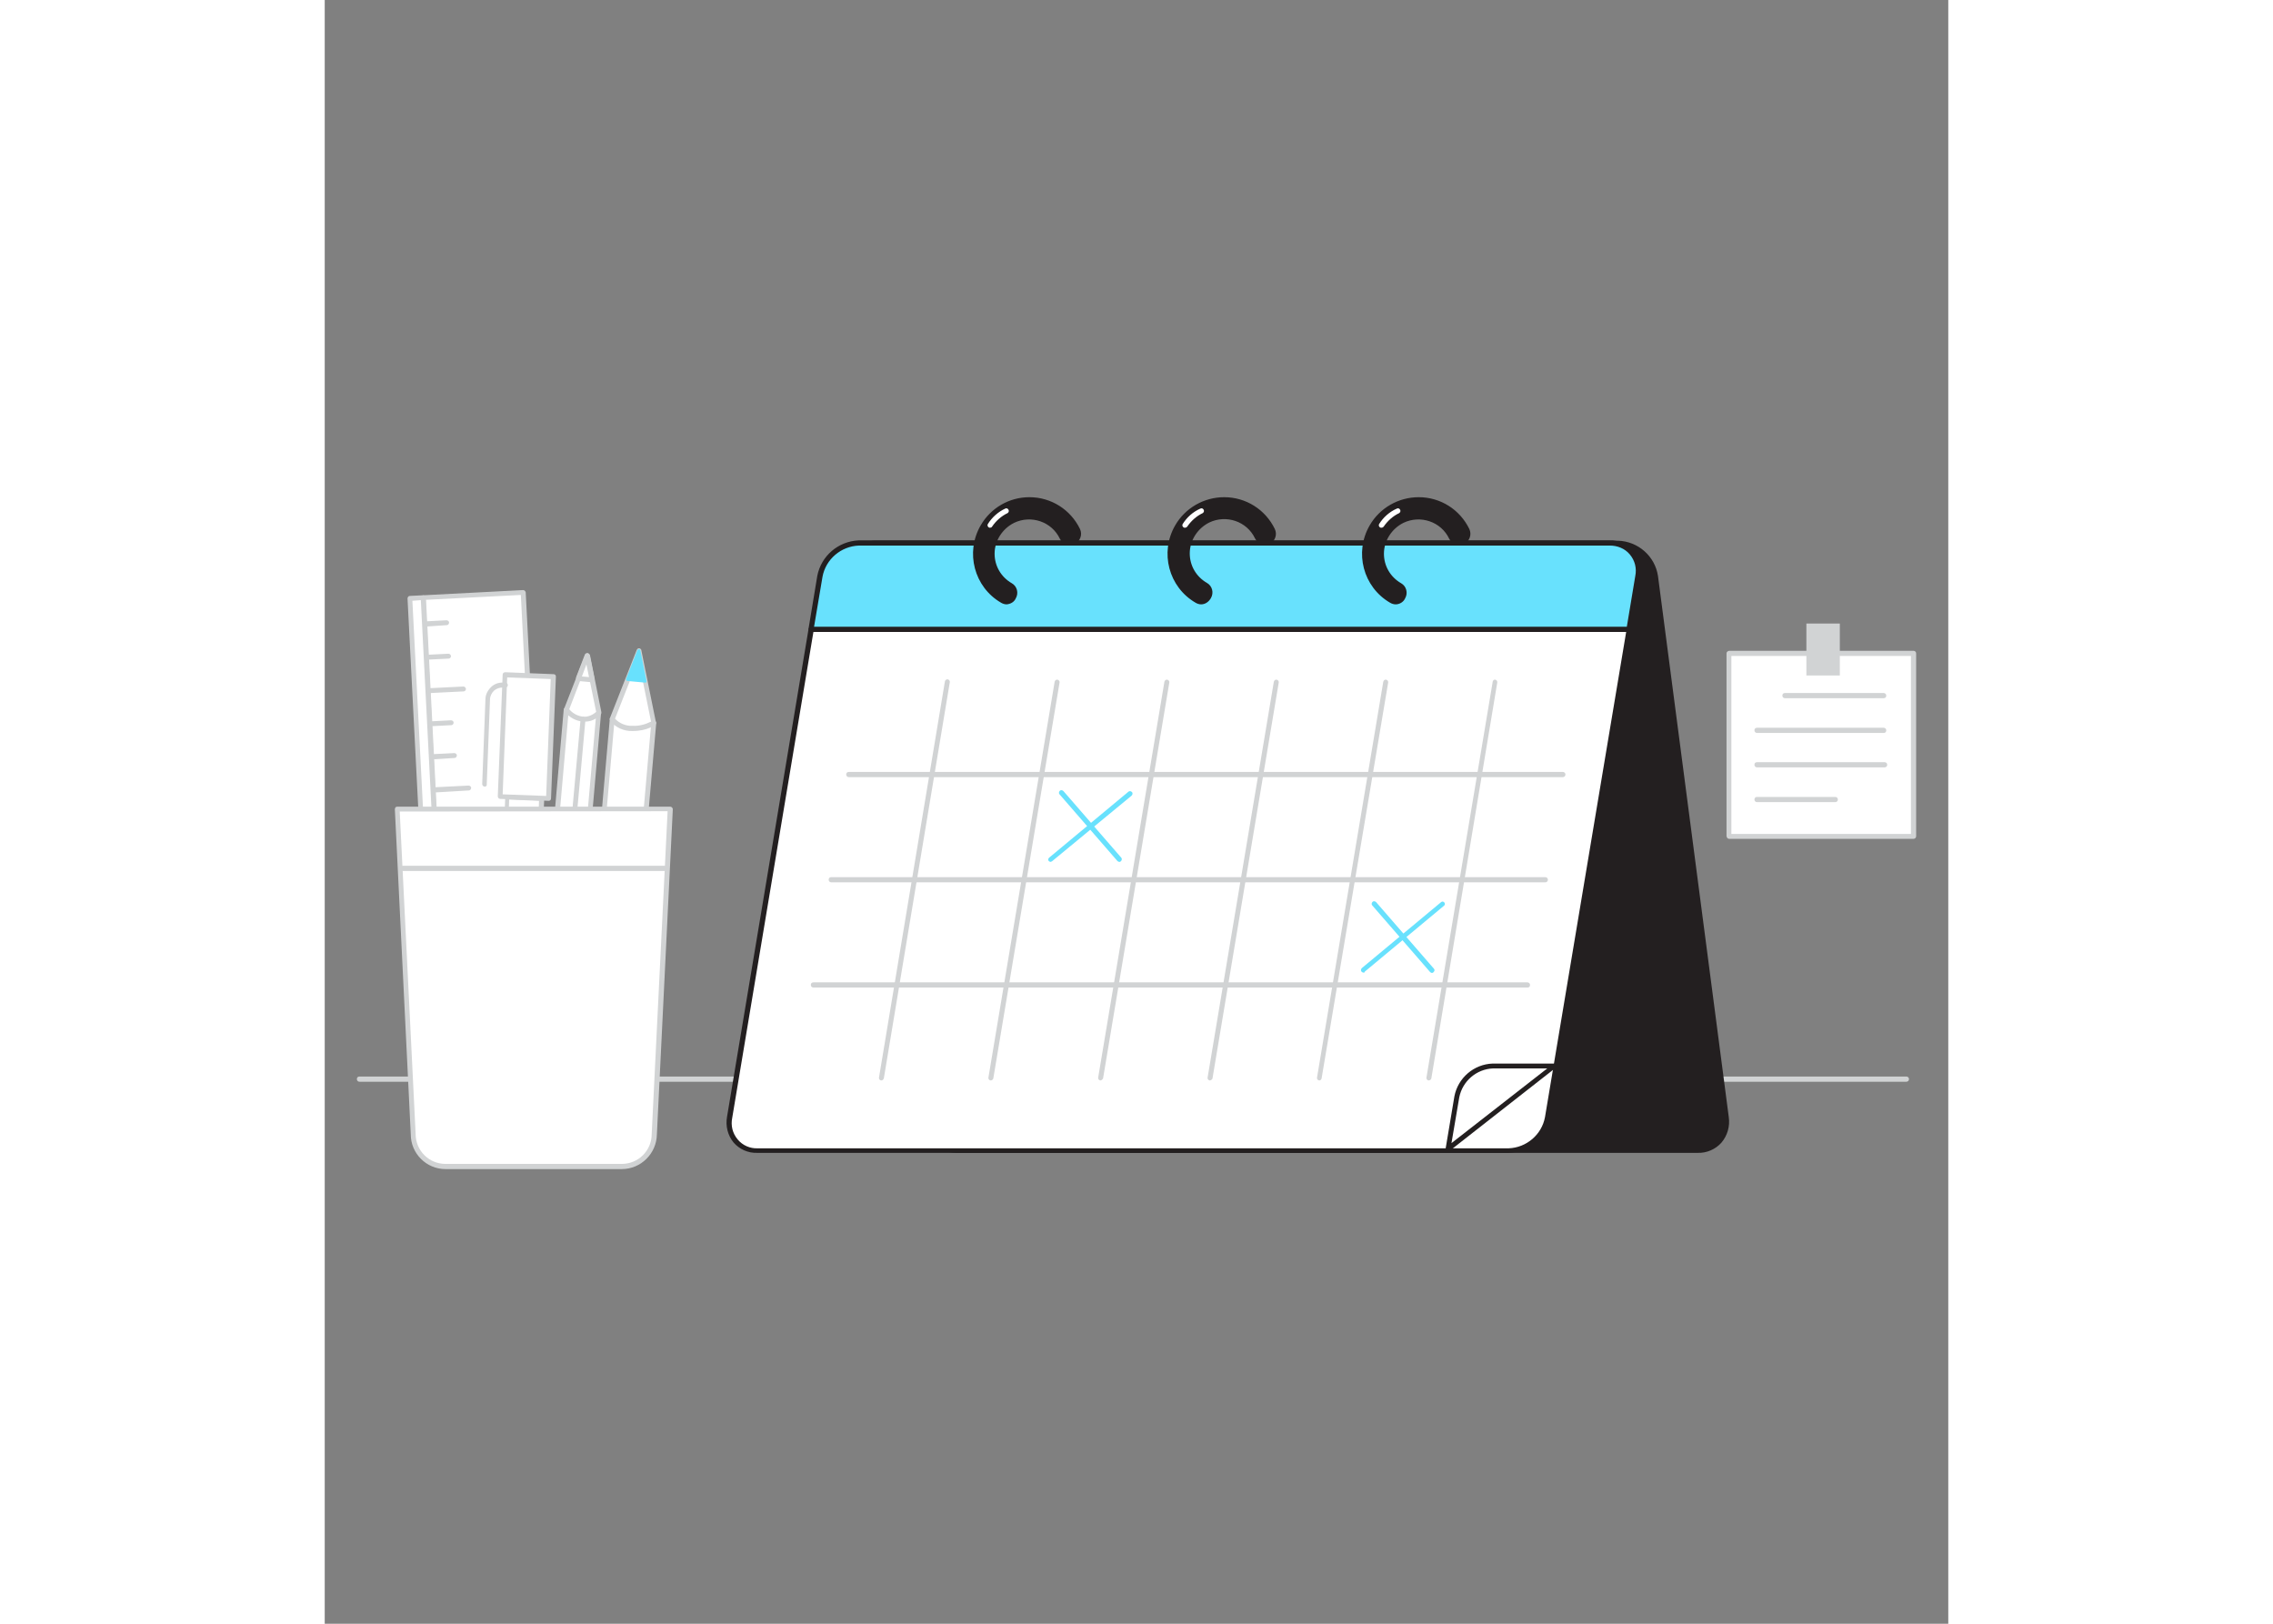 <svg xmlns="http://www.w3.org/2000/svg" xml:space="preserve" id="Layer_1" x="0" y="0" class="illustrations_image" data-imageid="calendar-71" style="width:700px;height:120%" version="1.1" viewBox="0 0 500 500"><rect x="0" y="0" width="500" height="500" fill="#808080" stroke="none"/><style>.st0_calendar-71{fill:#d1d3d4}.st1_calendar-71{fill:#fff}.st2_calendar-71{fill:#68e1fd}.st3_calendar-71{fill:#231f20}.st4_calendar-71{fill:none}</style><path id="floor_calendar-71" d="M487.1 333.1H10.7c-.4 0-.8-.3-.8-.8s.3-.8.8-.8h476.4c.4 0 .8.3.8.8s-.4.8-.8.8z" class="st0_calendar-71"/><g id="Stationery_calendar-71"><path d="m30.325 183.987 30.66-1.57L68.77 334.52l-30.66 1.57z" class="st1_calendar-71"/><path d="M38.2 336.9c-.2 0-.4-.1-.5-.2-.2-.1-.2-.3-.2-.5l-7.8-152.1c0-.4.3-.8.7-.8l30.7-1.6c.4 0 .7.3.8.7l7.8 152.1c0 .4-.3.8-.7.8l-30.8 1.6zm-7-152.2 7.7 150.6 29.2-1.5-7.7-150.6-29.2 1.5z" class="st0_calendar-71"/><path d="m26.308 184.204 4.095-.21 7.785 152.103-4.095.21z" class="st1_calendar-71"/><path d="M34.1 337.1c-.4 0-.7-.3-.8-.7l-7.8-152.1c0-.4.3-.8.7-.8l4.1-.2c.2 0 .4.1.5.2.1.1.2.3.2.5l7.8 152.1c0 .2-.1.4-.2.5-.1.1-.3.2-.5.2l-4 .3zM27 185l7.7 150.6 2.6-.1-7.7-150.7-2.6.2z" class="st0_calendar-71"/><path d="M31.7 192.9c-.4 0-.8-.3-.8-.8s.3-.8.8-.8l5.8-.3c.4 0 .8.3.8.7 0 .4-.3.8-.7.8l-5.9.4zm.5 10.2c-.4 0-.7-.3-.8-.7 0-.4.3-.8.7-.8l6-.3c.4 0 .7.3.8.7 0 .4-.3.8-.7.8l-6 .3zm.5 10.3c-.4 0-.7-.3-.8-.7 0-.4.3-.8.7-.8l10.1-.5c.4 0 .7.3.8.7 0 .4-.3.8-.7.8l-10.1.5zm.5 10.2c-.4 0-.7-.3-.8-.7 0-.4.3-.8.7-.8l5.8-.3c.4 0 .8.3.8.7 0 .4-.3.8-.7.8l-5.8.3zm.6 10.2c-.4 0-.8-.3-.8-.8s.3-.8.8-.8l6.1-.3c.4 0 .8.3.8.7 0 .4-.3.8-.7.8l-6.2.4zm.5 10.2c-.4 0-.8-.3-.8-.8s.3-.8.8-.8l10-.5c.4 0 .8.3.8.7 0 .4-.3.8-.7.8l-10.1.6z" class="st0_calendar-71"/><path d="m77.67 346.41 10.908-124.923 12.752 1.113-10.908 124.924z" class="st1_calendar-71"/><path d="m90.4 348.3-12.8-1.1c-.4 0-.7-.4-.7-.8l10.9-125c0-.4.4-.7.8-.7l12.8 1.1c.2 0 .4.1.5.3.1.2.2.3.2.5l-10.9 125c-.1.4-.4.7-.8.7zm-12-2.5 11.3 1 10.8-123.5-11.3-1-10.8 123.5z" class="st0_calendar-71"/><path d="M101.3 222.6s-2.1 1.7-6.5 1.7c-2.4.1-4.8-.9-6.3-2.9l4.8-12.2 3.5-8.9 1.9 9.4 2.6 12.9z" class="st1_calendar-71"/><path d="M94.8 225.1c-2.7.1-5.3-1.1-6.9-3.2-.1-.2-.2-.5-.1-.7l8.3-21.1c.2-.4.6-.6 1-.4.2.1.4.3.4.5l4.5 22.2c.1.3 0 .5-.2.7-.1.1-2.3 2-7 2zm-5.4-3.8c1.4 1.5 3.4 2.3 5.4 2.2 2 .1 3.9-.4 5.7-1.3L96.6 203l-7.2 18.3z" class="st0_calendar-71"/><path d="m98.7 209.7-5.4-.5 3.5-8.9z" class="st2_calendar-71 targetColor" style="fill:#68e1fd"/><path d="m98.7 210.2-5.4-.5c-.2 0-.3-.1-.4-.2-.1-.1-.1-.3-.1-.4l3.5-8.9c.1-.2.3-.3.5-.3s.4.2.4.4l1.9 9.4c0 .2 0 .3-.1.4 0 .1-.1.1-.3.1zm-4.6-1.4 4 .4-1.4-7-2.6 6.6z" class="st2_calendar-71 targetColor" style="fill:#68e1fd"/><path d="m65.87 316.9 8.585-98.325 10.062.879-8.586 98.325z" class="st1_calendar-71"/><path d="m75.8 318.6-10.1-.9c-.2 0-.4-.1-.5-.3-.1-.2-.2-.4-.2-.5l8.6-98.4c0-.4.4-.7.8-.7l10 .9c.2 0 .4.1.5.3.1.2.2.4.2.6l-8.6 98.3c.1.4-.3.7-.7.7zm-9.2-2.4 8.5.7 8.5-96.9-8.5-.8-8.5 97z" class="st0_calendar-71"/><path d="M84.4 219.4c-1.2 1.4-3 2.1-4.9 2-2-.2-3.9-1.3-5.2-2.9l3.8-9.6 2.7-7 1.5 7.4 2.1 10.1z" class="st1_calendar-71"/><path d="M79.9 222.2h-.4c-2.3-.2-4.3-1.4-5.7-3.2-.1-.2-.2-.5-.1-.7l6.5-16.6c.1-.3.4-.5.8-.5.3 0 .6.3.7.6l3.5 17.5c0 .2 0 .4-.1.6-1.3 1.5-3.2 2.4-5.2 2.3zm-4.6-3.8c1.1 1.3 2.6 2.1 4.3 2.3 1.5.1 2.9-.5 4-1.5l-3-14.6-5.3 13.8z" class="st0_calendar-71"/><path d="m82.4 209.3-4.2-.3 2.7-7z" class="st1_calendar-71"/><path d="m82.4 210.1-4.3-.4c-.2 0-.4-.2-.6-.4-.1-.2-.1-.4-.1-.7l2.7-7c.1-.3.4-.5.8-.5.3 0 .6.3.7.6l1.5 7.4c0 .2 0 .5-.2.6-.1.3-.3.4-.5.4zm-3.2-1.8 2.2.2-.8-3.9-1.4 3.7zm-8.3 109.9c-.5 0-.8-.4-.8-.8l8.7-96c0-.4.4-.7.8-.7s.7.4.7.8v.1l-8.7 96c0 .4-.3.6-.7.6z" class="st0_calendar-71"/><path d="m54.758 282.935 1.466-37.47 10.591.414-1.466 37.47z" class="st1_calendar-71"/><path d="m65.4 284.1-10.6-.4c-.4 0-.7-.4-.7-.8l1.5-37.5c0-.2.1-.4.2-.5.1-.1.3-.2.5-.2l10.6.4c.4 0 .7.4.7.8l-1.5 37.5c0 .2-.1.4-.2.5-.1.1-.3.2-.5.2zm-9.9-1.9 9.1.4 1.4-36-9.2-.4-1.3 36z" class="st0_calendar-71"/><path d="m54.042 245.28 1.47-37.57 14.888.583-1.47 37.57z" class="st1_calendar-71"/><path d="m69 246.6-15-.6c-.4 0-.7-.4-.7-.8l1.5-37.5c0-.4.4-.7.8-.7l14.9.6c.2 0 .4.1.5.2.1.1.2.3.2.5l-1.5 37.5c0 .5-.3.8-.7.8zm-14.2-2 13.4.5 1.4-36-13.4-.5-1.4 36z" class="st0_calendar-71"/><path d="M49.2 242.2c-.4 0-.7-.4-.7-.8l1-26.1c0-1.4.7-2.7 1.7-3.7s2.4-1.5 3.8-1.4h.7c.4 0 .7.4.7.8s-.4.7-.8.7h-.7c-1 0-2 .3-2.8 1-.7.7-1.2 1.7-1.2 2.7l-1 26.1c.1.4-.2.8-.7.7z" class="st0_calendar-71"/><path d="M22.3 249.1h84.1l-4.9 100.1c0 5.5-4.5 10-10 10H37.2c-5.5 0-9.9-4.5-10-10l-4.9-100.1z" class="st1_calendar-71"/><path d="M91.5 360H37.2c-5.9 0-10.7-4.8-10.7-10.7l-4.9-100.1c0-.2.1-.4.2-.6.1-.1.3-.2.5-.2h84.1c.4 0 .7.3.8.7v.1l-4.9 100.1c-.1 5.9-4.9 10.7-10.8 10.7zM23.1 249.9l4.9 99.3c0 5.1 4.1 9.2 9.2 9.2h54.3c5.1 0 9.2-4.1 9.2-9.2l4.9-99.4-82.5.1z" class="st0_calendar-71"/><path d="M104.8 268.2H24.1c-.4 0-.8-.3-.8-.8s.3-.8.8-.8h80.7c.4 0 .8.3.8.8s-.4.8-.8.8z" class="st0_calendar-71"/></g><g id="wall_note_calendar-71"><path d="M432.5 201.2h56.8v56.3h-56.8z" class="st1_calendar-71"/><path d="M489.3 258.3h-56.8c-.4 0-.7-.3-.8-.8v-56.3c0-.4.3-.7.8-.8h56.8c.4 0 .8.3.8.8v56.3c0 .5-.4.8-.8.8zm-56.1-1.5h55.3V202h-55.3v54.8z" class="st0_calendar-71"/><path d="M456.3 192h10.3v16h-10.3zm23.8 23h-30.4c-.4 0-.8-.3-.8-.8s.3-.8.8-.8h30.4c.4 0 .8.3.8.8s-.3.8-.8.8zm0 10.7h-39c-.4 0-.8-.3-.8-.8s.3-.8.8-.8h39c.4 0 .8.3.8.8s-.3.8-.8.8zm.3 10.6h-39.3c-.4 0-.8-.3-.8-.8s.3-.8.8-.8h39.3c.4 0 .8.3.8.8s-.4.8-.8.8zM465.2 247h-24.1c-.4 0-.8-.3-.8-.8s.3-.8.8-.8h24.1c.4 0 .8.3.8.8s-.4.8-.8.8z" class="st0_calendar-71"/></g><g id="Calendar_calendar-71"><path d="M398.3 167.3H169.9c-4.8-.1-8.9 3.7-9 8.5 0 .6 0 1.1.1 1.7L182.9 344c.9 5.8 5.7 10.1 11.6 10.2h228.4c4.9.1 8.9-3.7 9-8.6 0-.6 0-1.1-.1-1.7l-21.9-166.5c-.9-5.7-5.8-10-11.6-10.1z" class="st3_calendar-71"/><path d="M422.8 355H194.4c-6.2-.2-11.4-4.8-12.3-10.9l-21.9-166.5c-.4-2.8.4-5.7 2.3-7.9 1.9-2.1 4.6-3.3 7.4-3.2h228.4c6.2.2 11.4 4.8 12.3 10.9L432.4 344c.4 2.8-.4 5.7-2.3 7.9-1.8 2-4.5 3.2-7.3 3.1zM169.9 168c-2.4-.1-4.7.9-6.2 2.7-1.6 1.8-2.3 4.3-1.9 6.7L183.6 344c.8 5.4 5.4 9.4 10.8 9.6h228.4c2.4 0 4.7-.9 6.2-2.7 1.6-1.8 2.3-4.3 1.9-6.7l-21.8-166.6c-.8-5.4-5.4-9.5-10.8-9.6H169.9z" class="st3_calendar-71"/><path d="M149.8 193.8h251.8L376.5 344c-1.1 5.8-6.1 10-12 10.2H133.2c-5.7 0-9.5-4.6-8.5-10.2l25.1-150.2z" class="st1_calendar-71"/><path d="M364.5 355H133.2c-2.8.1-5.5-1.1-7.3-3.2-1.8-2.2-2.5-5.1-2-7.9L149 193.7c.1-.4.4-.6.7-.6h251.8c.4 0 .7.3.7.8v.1l-25.1 150.2c-1 6.1-6.3 10.6-12.6 10.8zm-214-160.4-25 149.6c-.5 2.4.1 4.8 1.7 6.7 1.5 1.8 3.8 2.8 6.1 2.7h231.3c5.5-.2 10.2-4.2 11.2-9.6l25-149.4H150.5z" class="st3_calendar-71"/><path d="M164.5 167.3h231.3c5.6 0 9.5 4.6 8.5 10.2l-2.7 16.3H149.8l2.7-16.3c1.1-5.8 6.1-10 12-10.2z" class="st2_calendar-71 targetColor" style="fill:#68e1fd"/><path d="M401.6 194.5H149.8c-.2 0-.4-.1-.6-.3-.1-.2-.2-.4-.2-.6l2.7-16.3c1.2-6.1 6.4-10.6 12.7-10.9h231.3c2.8-.1 5.4 1.1 7.3 3.2 1.8 2.2 2.5 5.1 2 7.9l-2.7 16.3c0 .5-.3.7-.7.7zM150.7 193H401l2.6-15.6c.5-2.4-.1-4.8-1.7-6.7-1.5-1.8-3.8-2.7-6.1-2.7H164.5c-5.5.2-10.2 4.2-11.2 9.6l-2.6 15.4z" class="st3_calendar-71"/><path d="M381.3 239.3H161.4c-.4 0-.8-.3-.8-.8s.3-.8.8-.8h219.9c.4 0 .8.3.8.8s-.4.8-.8.8zm-5.4 32.4H156c-.4 0-.8-.3-.8-.8s.3-.8.8-.8h219.9c.4 0 .8.3.8.8s-.4.8-.8.8zm-5.5 32.4H150.5c-.4 0-.8-.3-.8-.8s.3-.8.8-.8h219.9c.4 0 .8.3.8.8s-.3.8-.8.8z" class="st0_calendar-71"/><path d="m346 353.8 32.7-25.6h-18.9c-5.5.2-10.1 4.1-11.1 9.5l-2.7 16.1z" class="st1_calendar-71"/><path d="M346 354.6c-.1 0-.3 0-.4-.1-.3-.2-.4-.5-.4-.8l2.7-16.1c1.1-5.7 6-9.9 11.8-10.1h18.9c.4 0 .8.3.8.7 0 .2-.1.5-.3.6l-32.7 25.6c-.1.1-.2.2-.4.2zm13.8-25.6c-5.1.2-9.4 3.9-10.4 8.9L347 352l29.5-23h-16.7zm-30-143.7c-.5 0-.9-.1-1.3-.4-7.9-4.6-10.6-14.8-6-22.8 4.6-7.9 14.8-10.6 22.8-6 2.8 1.7 5.1 4.1 6.6 7.1.6 1.4-.1 2.9-1.4 3.5-1.2.5-2.7 0-3.4-1.2-2.7-5.6-9.5-8-15.2-5.2-3.9 1.9-6.4 5.9-6.4 10.2 0 4 2.2 7.8 5.6 9.8 1.3.7 1.8 2.3 1.1 3.6-.4 1-1.4 1.5-2.4 1.4z" class="st3_calendar-71"/><path d="M329.8 186.1c-.6 0-1.2-.2-1.7-.5-8.3-4.8-11.1-15.5-6.3-23.8 3.1-5.4 8.9-8.7 15.1-8.7 6.7 0 12.7 3.8 15.6 9.8.8 1.7.1 3.7-1.6 4.6-1.7.8-3.7.1-4.6-1.6-2.5-5.3-8.9-7.4-14.1-4.9-3.6 1.8-6 5.5-6 9.5 0 3.8 2 7.2 5.3 9.1 1.6.9 2.2 3 1.2 4.7-.5 1.1-1.7 1.8-2.9 1.8zm7-31.5c-8.8 0-15.9 7.1-15.9 15.9 0 5.7 3 10.9 7.9 13.8.9.5 2.1.2 2.6-.7.5-.9.2-2.1-.7-2.6-5.8-3.3-7.7-10.7-4.4-16.5 2.2-3.7 6.1-6 10.4-6 4.6 0 8.8 2.6 10.9 6.8.5.9 1.6 1.3 2.6.9.5-.2.8-.6 1-1.1.2-.5.1-1-.1-1.5-2.6-5.5-8.2-9-14.3-9zm-66.9 30.7c-.5 0-.9-.1-1.3-.4-7.9-4.6-10.6-14.8-6-22.8 4.6-7.9 14.8-10.6 22.8-6 2.9 1.7 5.1 4.1 6.6 7.1.6 1.4-.1 2.9-1.4 3.5-1.2.5-2.7 0-3.4-1.2-2.7-5.6-9.5-8-15.1-5.2-3.9 1.9-6.4 5.9-6.4 10.2 0 4 2.2 7.8 5.6 9.8 1.3.7 1.8 2.3 1.1 3.6-.6 1-1.5 1.5-2.5 1.4z" class="st3_calendar-71"/><path d="M269.9 186.1c-.6 0-1.2-.2-1.7-.5-8.3-4.8-11.1-15.5-6.3-23.8 3.1-5.4 8.9-8.7 15.1-8.7 6.7 0 12.7 3.8 15.6 9.8.8 1.7.1 3.7-1.5 4.5-1.7.8-3.7.1-4.6-1.6-2.5-5.3-8.9-7.4-14.1-4.9-3.6 1.8-6 5.5-6 9.5 0 3.8 2 7.2 5.3 9.1 1.6.9 2.2 3 1.2 4.7-.7 1.2-1.8 1.9-3 1.9zm7-31.5c-8.8 0-15.9 7.1-15.9 15.9 0 5.7 3 10.9 7.9 13.8.9.5 2.1.2 2.6-.7.5-.9.2-2.1-.7-2.6-5.8-3.4-7.7-10.7-4.4-16.5 3.4-5.8 10.7-7.7 16.5-4.4 2.1 1.2 3.7 3 4.8 5.1.2.5.6.8 1.1 1 .5.2 1 .1 1.5-.1.9-.5 1.3-1.6.9-2.6-2.6-5.4-8.2-8.9-14.3-8.9zM210 185.3c-.5 0-.9-.1-1.3-.4-7.9-4.7-10.6-14.9-5.9-22.8 3-5.1 8.4-8.2 14.3-8.2 6.4 0 12.2 3.6 15 9.4.6 1.3.1 2.9-1.2 3.6s-2.9.1-3.6-1.2c-2.7-5.6-9.5-8-15.2-5.2-3.9 1.9-6.4 5.9-6.4 10.2 0 4 2.2 7.8 5.6 9.8 1.3.7 1.8 2.3 1.1 3.6-.5.9-1.4 1.4-2.4 1.4v-.2z" class="st3_calendar-71"/><path d="M210 186.1c-.6 0-1.2-.2-1.7-.5-8.3-4.8-11.1-15.5-6.3-23.8 3.1-5.4 8.8-8.7 15-8.7 6.7 0 12.7 3.8 15.6 9.8.8 1.7.1 3.7-1.6 4.6-1.7.8-3.7.1-4.6-1.6-2.5-5.3-8.9-7.4-14.1-4.9-3.6 1.8-6 5.5-6 9.5 0 3.8 2 7.2 5.3 9.1 1.6.9 2.2 3 1.2 4.7-.5 1.1-1.6 1.7-2.8 1.8zm7-31.5c-8.8 0-15.9 7.1-15.9 15.9 0 5.7 3 10.9 7.9 13.8.9.5 2.1.2 2.6-.7.5-.9.2-2.1-.7-2.6-5.8-3.3-7.7-10.7-4.4-16.5 2.2-3.7 6.1-6 10.5-6 4.6 0 8.8 2.6 10.9 6.8.5.9 1.6 1.3 2.6.9.5-.2.8-.6 1-1.1.2-.5.1-1-.1-1.5-2.8-5.5-8.3-9-14.4-9z" class="st3_calendar-71"/><path d="M204.9 162.5c-.1 0-.3 0-.4-.1-.3-.2-.5-.6-.3-1 1.3-2.1 3.2-3.8 5.4-4.8.4-.2.8 0 1 .4.2.4 0 .8-.3 1-1.9.9-3.6 2.4-4.8 4.2-.1.2-.4.3-.6.3zm60 0c-.1 0-.3 0-.4-.1-.3-.2-.5-.6-.3-1 1.3-2.1 3.2-3.8 5.5-4.8.4-.2.8 0 1 .4.2.4 0 .8-.3 1-1.9.9-3.6 2.4-4.8 4.2-.2.2-.4.3-.7.3zm60.5 0c-.1 0-.3 0-.4-.1-.3-.2-.5-.6-.3-1 1.3-2.1 3.2-3.8 5.5-4.8.4-.2.8 0 1 .4.2.4 0 .8-.3 1-1.9.9-3.6 2.4-4.8 4.2-.2.2-.4.3-.7.3z" class="st1_calendar-71"/><path d="m226.9 244.2 17.8 20.5" class="st4_calendar-71"/><path d="M244.7 265.4c-.2 0-.4-.1-.6-.3l-17.8-20.5c-.3-.3-.2-.8.1-1.1.3-.3.8-.2 1.1.1l17.8 20.5c.3.3.2.8-.1 1.1-.2.2-.3.2-.5.2z" class="st2_calendar-71 targetColor" style="fill:#68e1fd"/><path d="m248 244.3-24.4 20.3" class="st4_calendar-71"/><path d="M223.6 265.4c-.4 0-.8-.3-.8-.7 0-.2.1-.4.3-.6l24.4-20.3c.3-.3.8-.2 1.1.1.3.3.2.8-.1 1.1L224 265.2c-.1.1-.3.1-.4.2z" class="st2_calendar-71 targetColor" style="fill:#68e1fd"/><path d="m323.3 278.4 17.7 20.5" class="st4_calendar-71"/><path d="M341 299.6c-.2 0-.4-.1-.6-.3l-17.8-20.5c-.3-.3-.2-.8.1-1.1s.8-.2 1.1.1l17.8 20.5c.3.3.2.8-.1 1-.1.2-.3.3-.5.3z" class="st2_calendar-71 targetColor" style="fill:#68e1fd"/><path d="m344.4 278.4-24.5 20.4" class="st4_calendar-71"/><path d="M319.9 299.5c-.2 0-.4-.1-.6-.3-.3-.3-.2-.8.1-1.1l24.4-20.3c.3-.3.8-.2 1 .1.3.3.2.8-.1 1l-24.4 20.3c0 .3-.2.3-.4.3z" class="st2_calendar-71 targetColor" style="fill:#68e1fd"/><path d="M171.4 332.7h-.1c-.4-.1-.7-.5-.6-.9l20.3-122c.1-.4.5-.7.9-.6.4.1.7.5.6.9L172.2 332c-.1.4-.4.7-.8.7zm33.7 0h-.1c-.4-.1-.7-.5-.6-.9l20.4-121.9c.1-.4.5-.7.9-.6.4.1.7.5.6.9l-20.4 121.9c-.1.3-.4.6-.8.6zm33.8 0h-.1c-.4-.1-.7-.5-.6-.9l20.4-121.9c.1-.4.5-.7.9-.6.4.1.7.5.6.9l-20.4 121.9c-.2.3-.5.6-.8.6zm33.7 0h-.1c-.4-.1-.7-.5-.6-.9l20.4-121.9c.1-.4.5-.7.9-.6.4.1.7.5.6.9l-20.4 121.9c-.1.3-.5.6-.8.6zm33.7 0h-.1c-.4-.1-.7-.5-.6-.9L326 209.9c.1-.4.5-.7.9-.6.4.1.7.5.6.9L307 332.1c-.1.3-.3.6-.7.6zm33.7 0h-.1c-.4-.1-.7-.5-.6-.9l20.4-121.9c.1-.4.4-.7.8-.6.4.1.7.5.6.9l-20.3 121.9c-.1.3-.4.6-.8.6z" class="st0_calendar-71"/></g></svg>